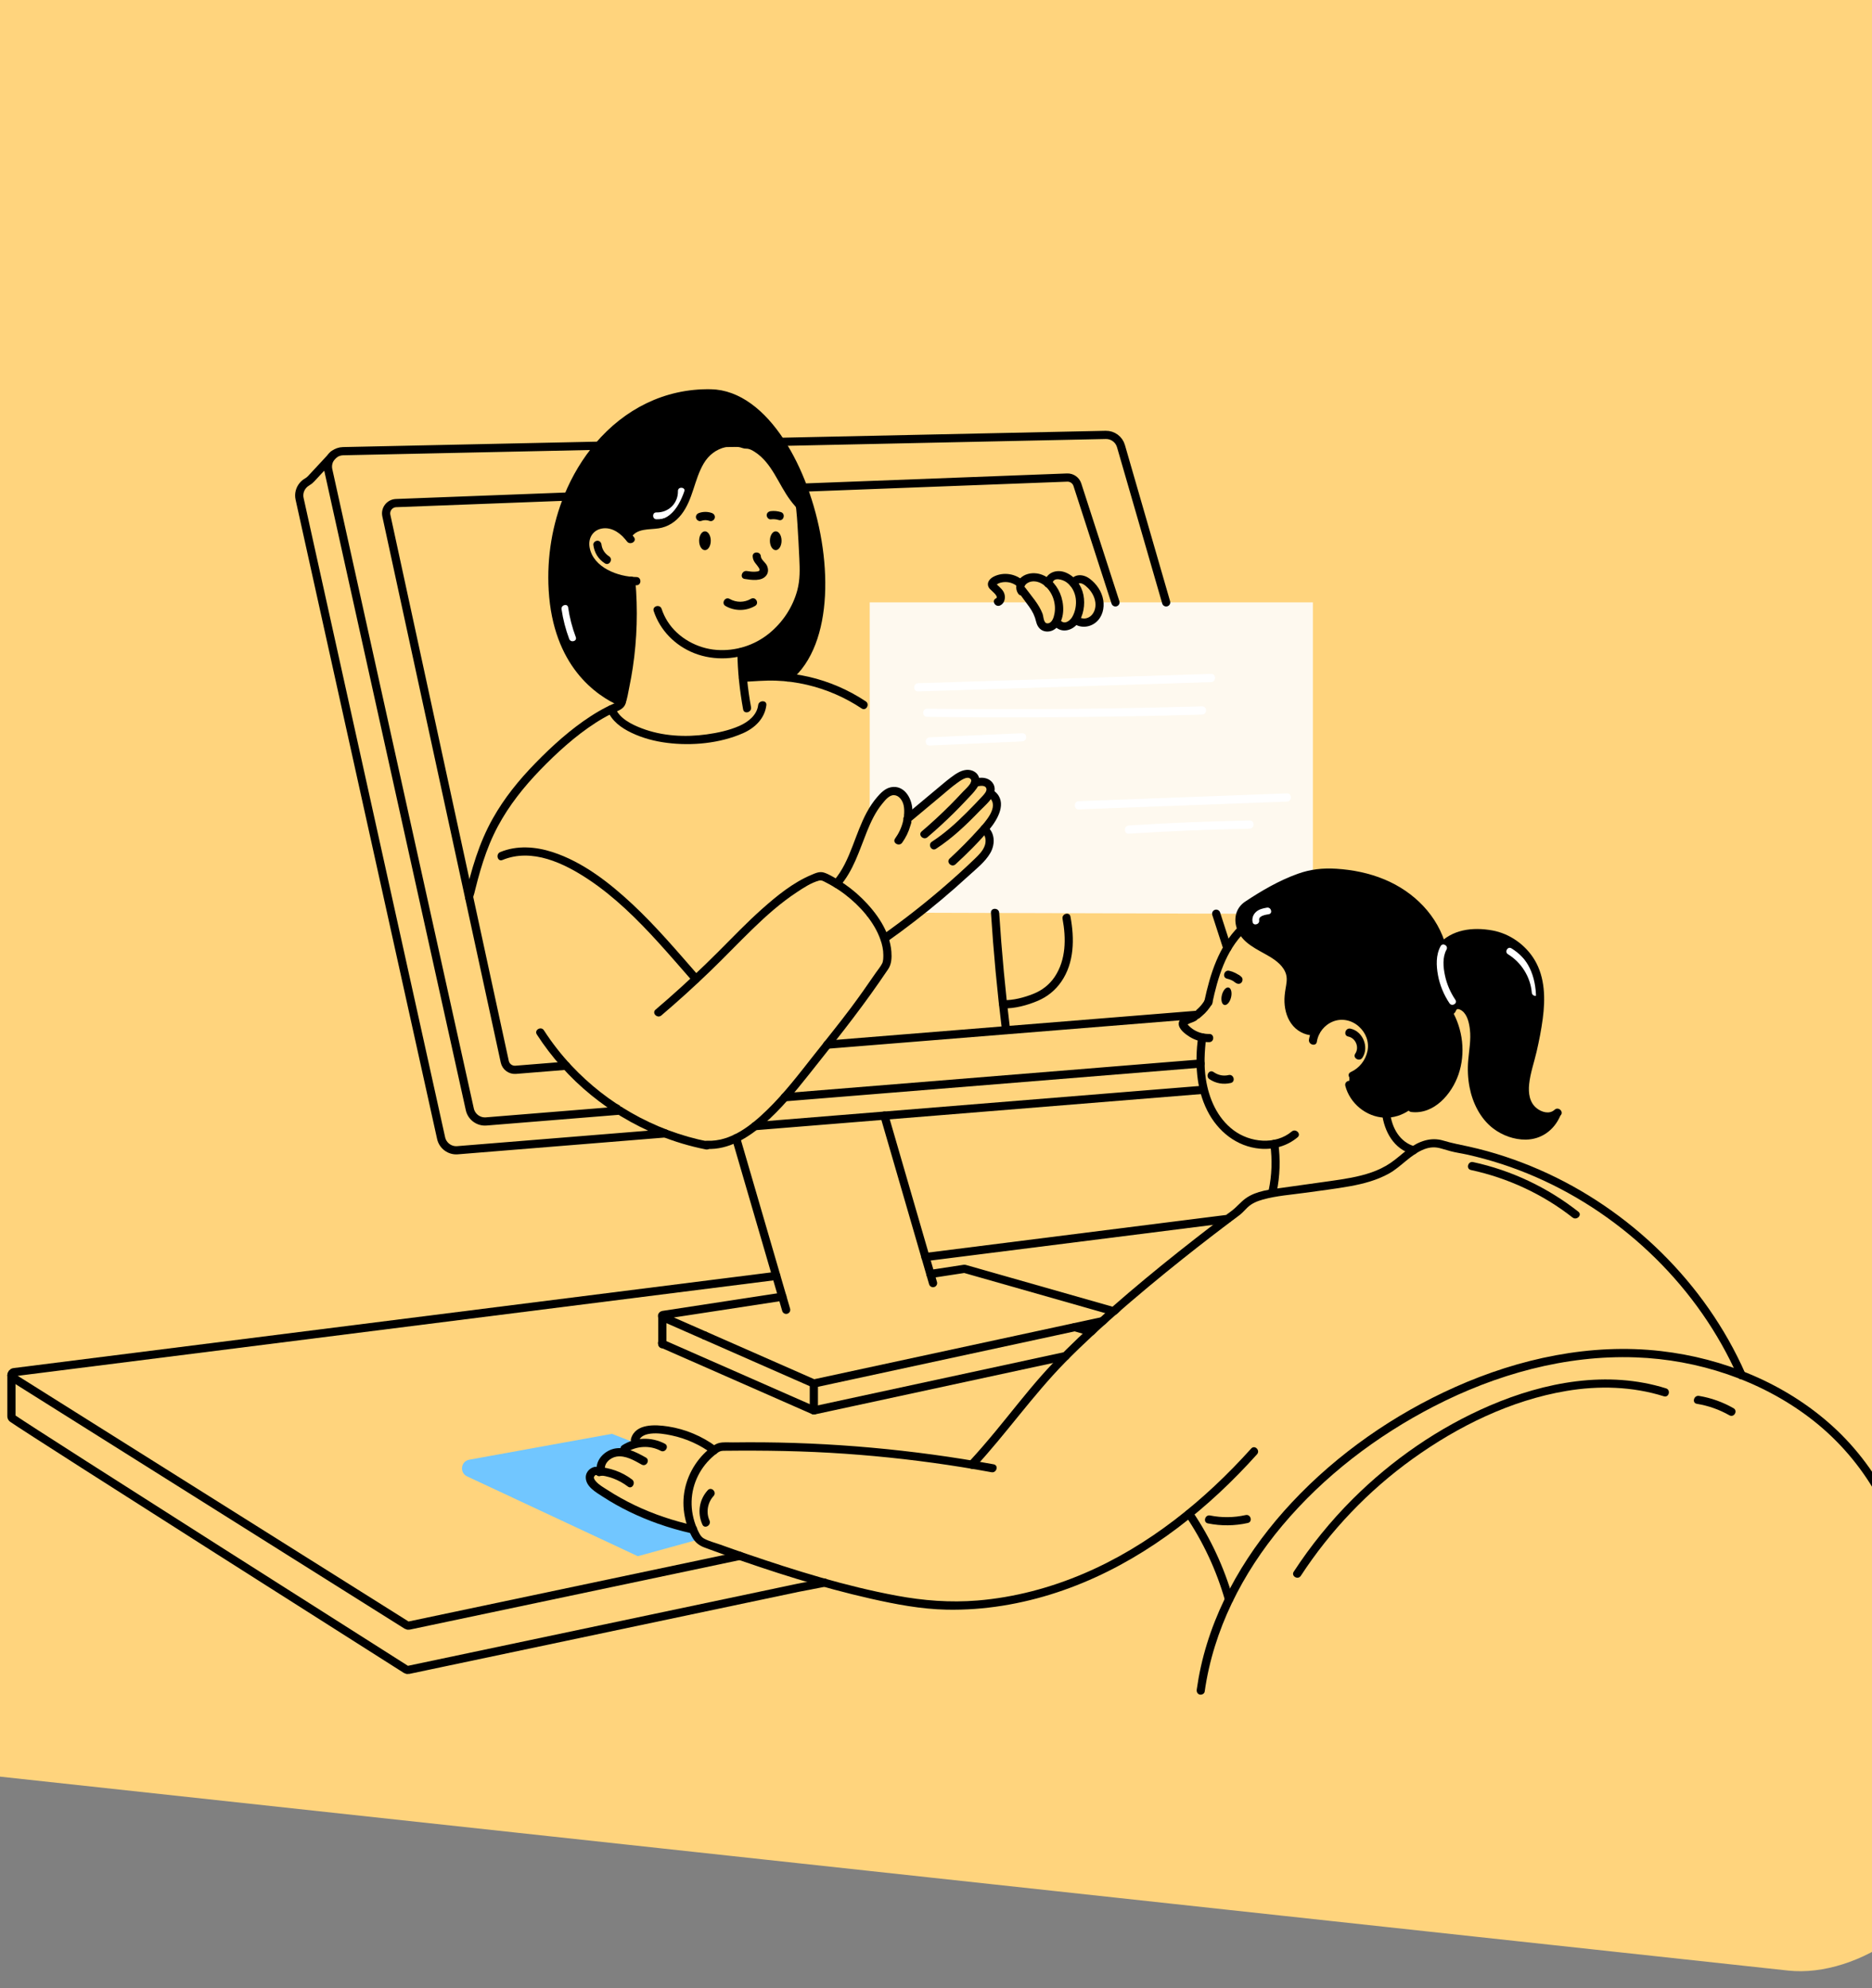 <svg width="354" height="376" viewBox="0 0 354 376" fill="none" xmlns="http://www.w3.org/2000/svg">
<rect x="0" y="0" width="354" height="376" fill="#808080" stroke="none"/>
<g clip-path="url(#clip0_452_1921)">
<rect x="-86.946" y="326.547" width="424.047" height="457.03" rx="29.444" transform="rotate(-83.81 -86.946 326.547)" fill="#FFD47D"/>
<g clip-path="url(#clip1_452_1921)">
<path d="M132.11 291.131L120.615 294.291L88.326 279.193C86.856 278.505 87.137 276.334 88.735 276.045L115.716 271.149L120.072 272.849C120.072 272.849 118.013 273.621 118.079 273.978C118.079 273.978 113.195 274.713 113.588 278.125C113.588 278.125 109.598 278.113 112.879 281.344C112.879 281.344 123.48 288.32 130.755 288.496C130.755 288.496 131.166 290.496 132.108 291.131H132.11Z" fill="#71C6FF"/>
<path d="M164.464 154.235V113.915H194.967C194.967 113.915 196.558 117.188 197.08 118.267C197.08 118.267 198.964 119.686 199.592 117.755C199.592 117.755 201.54 119.431 203.496 117.275C203.496 117.275 207.044 119.605 207.877 115.067L207.91 113.915H248.274V165.228C248.274 165.228 235.867 169.969 234.545 172.792L173.773 172.611C173.773 172.611 185.018 163.936 186.541 161.021C186.541 161.021 188.374 158.297 186.105 156.813C186.105 156.813 190.832 152.545 187.154 150.255C187.154 150.255 188.065 147.129 184.381 148.028C184.381 148.028 184.787 145.584 181.414 146.35L171.657 154.792C171.657 154.792 171.657 144.085 164.464 154.235Z" fill="#FEF9EF"/>
<path d="M117.537 132.822C117.537 132.822 121.204 119.464 119.38 109.862C119.38 109.862 107.424 108.309 111.297 100.626C111.297 100.626 115.235 96.982 118.668 101.3C118.668 101.3 120.472 98.807 123.169 99.292C125.866 99.777 129.559 98.072 131.079 90.308C131.079 90.308 134.246 80.684 140.75 84.289C140.75 84.289 144.081 84.31 147.711 90.308C147.711 90.308 149.757 95.293 151.179 95.455C151.179 95.455 153.009 109.259 151.179 112.94C151.179 112.94 146.676 122.784 140.083 123.311L140.483 128.177C140.483 128.177 148.388 127.449 149.9 128.219C149.9 128.219 154.729 120.952 155.004 115.214C155.004 115.214 157.171 81.614 137.211 74.802C137.211 74.802 119.392 68.915 107.429 93.902C107.429 93.902 96.635 122.596 117.539 132.823L117.537 132.822Z" fill="black"/>
<path d="M248.742 195.274C248.742 195.274 242.664 194.619 243.968 186.515C243.968 186.515 244.944 181.538 239.215 180.016C239.215 180.016 231.735 175.427 235.148 171.723C235.148 171.723 243.311 164.743 252.066 165.03C252.066 165.03 268.677 165.064 272.442 179.267C272.442 179.267 278.595 174.523 284.522 177.49C284.522 177.49 293.901 181.045 290.577 195.032C290.577 195.032 283.963 214.012 294.529 210.412C294.529 210.412 294.916 213.637 290.798 214.602C290.798 214.602 282.632 216.53 279.207 207.496C279.207 207.496 277.67 201.362 278.739 197.456C278.739 197.456 278.907 186.745 274.161 191.376C274.196 192.027 277.365 198.696 275.137 202.743C272.91 206.789 271.389 210.295 266.391 209.084C266.391 209.084 258.977 214.271 255.153 205.138L255.163 203.792C255.163 203.792 259.583 201.508 259.466 197.734C259.348 193.961 254.095 188.729 248.743 195.273L248.742 195.274Z" fill="black"/>
<path d="M238.11 174.009C237.96 173.172 239.397 172.98 239.918 172.89C240.737 172.751 240.39 171.505 239.574 171.644C238.836 171.771 238.067 171.942 237.499 172.468C236.964 172.963 236.734 173.639 236.863 174.354C237.011 175.171 238.256 174.825 238.11 174.01V174.009Z" fill="white"/>
<path d="M285.159 180.453C287.694 182.011 289.408 184.739 289.668 187.711C289.741 188.534 291.033 188.541 290.961 187.711C290.661 184.272 288.759 181.149 285.812 179.338C285.101 178.901 284.45 180.019 285.159 180.453Z" fill="white"/>
<path d="M124.128 98.197C127.123 98.272 129.551 95.852 129.494 92.859C129.479 92.028 128.186 92.025 128.201 92.859C128.245 95.167 126.436 96.963 124.128 96.904C123.295 96.884 123.297 98.177 124.128 98.197Z" fill="white"/>
<path d="M108.885 120.488C108.202 118.669 107.718 116.794 107.437 114.872C107.316 114.052 106.07 114.4 106.19 115.216C106.472 117.138 106.956 119.013 107.638 120.832C107.928 121.603 109.178 121.269 108.885 120.488Z" fill="white"/>
<path d="M244.273 213.981C241.159 216.576 236.38 216.074 233.273 213.743C230.167 211.413 228.601 207.727 228.032 204.059C227.63 201.46 227.776 198.79 228.097 196.191C228.218 195.202 226.666 195.211 226.546 196.191C225.966 200.885 226.142 205.755 228.313 210.051C230.282 213.946 233.858 216.846 238.291 217.228C240.849 217.447 243.391 216.727 245.369 215.078C246.137 214.438 245.034 213.345 244.271 213.98L244.273 213.981Z" fill="black"/>
<path d="M229.245 189.729C230.283 184.875 231.762 179.85 235.384 176.261C236.094 175.558 234.998 174.46 234.287 175.163C230.473 178.942 228.844 184.197 227.749 189.317C227.541 190.29 229.035 190.707 229.245 189.729Z" fill="black"/>
<path d="M240.225 216.536C240.608 219.345 240.504 222.299 239.911 225.071C239.703 226.044 241.197 226.461 241.406 225.483C242.062 222.418 242.143 219.226 241.721 216.123C241.664 215.705 241.132 215.485 240.767 215.582C240.318 215.701 240.168 216.123 240.225 216.536Z" fill="black"/>
<path d="M261.347 210.585C261.775 214.003 263.585 217.305 267.104 218.279C268.067 218.545 268.479 217.049 267.516 216.783C264.717 216.009 263.238 213.312 262.897 210.587C262.774 209.609 261.221 209.596 261.345 210.587L261.347 210.585Z" fill="black"/>
<path d="M249.022 197.005C249.289 195.276 250.468 193.808 252.102 193.165C253.776 192.504 255.644 192.933 256.968 194.125C258.292 195.317 258.954 197.021 258.596 198.759C258.238 200.496 257.066 201.988 255.431 202.737C254.525 203.152 255.312 204.488 256.214 204.076C259.44 202.601 261.144 198.588 259.707 195.298C258.271 192.007 254.218 190.317 250.928 192.004C249.175 192.902 247.829 194.633 247.528 196.592C247.378 197.568 248.872 197.989 249.024 197.004L249.022 197.005Z" fill="black"/>
<path d="M254.404 205.346C255.268 208.666 258.354 211.213 261.795 211.356C265.255 211.5 268.484 209.138 269.616 205.916C269.947 204.973 268.448 204.567 268.12 205.504C267.211 208.095 264.541 209.916 261.797 209.805C259.052 209.694 256.587 207.571 255.901 204.934C255.651 203.968 254.154 204.378 254.406 205.346H254.404Z" fill="black"/>
<path d="M272.991 179.816C274.092 178.571 275.446 177.745 277.079 177.41C278.655 177.087 280.404 177.171 281.975 177.484C285.309 178.149 288.242 180.494 289.532 183.653C291.035 187.333 290.457 191.498 289.746 195.287C289.351 197.388 288.855 199.462 288.312 201.528C287.801 203.475 287.336 205.494 287.699 207.511C288.008 209.221 289.085 210.694 290.669 211.441C292.146 212.138 293.84 212.108 295.08 210.961C295.814 210.281 294.715 209.186 293.982 209.864C293.002 210.771 291.523 210.325 290.587 209.574C289.212 208.471 288.996 206.705 289.164 205.044C289.375 202.949 290.111 200.903 290.582 198.858C291.055 196.804 291.462 194.729 291.739 192.64C292.234 188.898 292.19 184.852 290.19 181.519C288.477 178.664 285.486 176.545 282.201 175.953C278.465 175.28 274.528 175.743 271.896 178.72C271.236 179.466 272.33 180.566 272.993 179.818L272.991 179.816Z" fill="black"/>
<path d="M248.883 194.227C247.593 194.363 246.317 193.81 245.516 192.781C244.667 191.69 244.411 190.238 244.445 188.889C244.482 187.396 245.033 185.939 244.816 184.439C244.627 183.14 243.89 182.005 242.953 181.111C240.992 179.244 238.185 178.563 236.309 176.616C235.12 175.382 234.516 173 236.176 171.89C238.833 170.112 241.602 168.46 244.558 167.226C246.504 166.415 248.539 165.776 250.663 165.776C253.536 165.776 256.406 166.151 259.154 166.998C265.198 168.859 270.372 173.281 272.005 179.544C272.257 180.51 273.753 180.1 273.5 179.132C271.948 173.173 267.379 168.62 261.777 166.3C258.899 165.106 255.81 164.484 252.706 164.289C250.148 164.129 247.808 164.378 245.394 165.248C241.858 166.522 238.584 168.431 235.465 170.502C233.753 171.639 233.233 173.632 233.884 175.568C234.822 178.361 237.727 179.495 240.056 180.882C241.37 181.666 242.792 182.747 243.211 184.297C243.452 185.186 243.253 186.096 243.104 186.982C242.963 187.82 242.863 188.663 242.898 189.514C242.967 191.145 243.449 192.781 244.542 194.024C245.634 195.266 247.278 195.948 248.883 195.778C249.865 195.675 249.876 194.122 248.883 194.227Z" fill="black"/>
<path d="M273.161 191.768C275.037 194.948 275.526 198.864 274.432 202.399C273.432 205.628 270.648 209.181 266.893 208.74C265.902 208.624 265.911 210.176 266.893 210.291C271.191 210.796 274.529 206.887 275.801 203.198C277.181 199.194 276.644 194.619 274.501 190.985C273.994 190.125 272.652 190.904 273.161 191.768Z" fill="black"/>
<path d="M273.295 191.974C273.993 192.234 274.81 191.997 275.216 191.355C275.327 191.179 275.365 190.914 275.583 190.84C275.847 190.751 276.297 191.016 276.496 191.167C277.503 191.935 277.821 193.495 277.961 194.676C278.191 196.632 277.808 198.58 277.643 200.524C277.498 202.226 277.573 203.937 277.899 205.614C278.473 208.567 279.922 211.53 282.35 213.388C284.092 214.722 286.338 215.542 288.545 215.511C291.459 215.471 293.822 213.762 295.001 211.128C295.406 210.224 294.069 209.434 293.662 210.345C292.691 212.515 290.911 213.948 288.478 213.959C286.496 213.97 284.407 213.173 282.92 211.861C280.643 209.852 279.477 206.788 279.197 203.82C278.872 200.385 280.019 196.977 279.347 193.561C279.075 192.181 278.509 190.699 277.319 189.857C276.738 189.445 275.926 189.162 275.211 189.338C274.842 189.428 274.523 189.629 274.276 189.913C274.078 190.142 274.027 190.597 273.707 190.478C272.77 190.129 272.367 191.629 273.295 191.974Z" fill="black"/>
<path d="M228.676 195.532C227.657 195.548 226.688 195.305 225.812 194.777C225.4 194.527 225.028 194.223 224.702 193.866C224.613 193.772 224.529 193.671 224.45 193.567C224.315 193.804 224.314 193.864 224.45 193.745C224.608 193.733 224.87 193.564 225.016 193.504C225.357 193.365 226.235 193.106 226.425 192.777C226.584 192.703 226.549 192.673 226.322 192.687C226.461 192.687 226.592 192.651 226.713 192.581C226.92 192.481 227.122 192.275 227.299 192.128C228.059 191.498 228.679 190.725 229.185 189.881C229.692 189.037 228.359 188.241 227.846 189.097C227.536 189.614 227.189 190.089 226.764 190.518C226.662 190.62 226.557 190.721 226.45 190.818C226.37 190.892 226.287 190.962 226.203 191.03C226.085 191.092 226.09 191.121 226.22 191.117C226.355 191.13 226.354 191.14 226.217 191.148C226.147 191.148 226.081 191.166 226.022 191.201C225.849 191.269 225.704 191.4 225.546 191.499C224.698 192.033 223.03 192.271 222.904 193.486C222.791 194.571 224.138 195.552 224.944 196.059C226.058 196.76 227.364 197.101 228.676 197.08C229.673 197.064 229.677 195.512 228.676 195.529V195.532Z" fill="black"/>
<path d="M254.956 196.022C256.363 196.307 257.088 198.056 256.287 199.25C255.729 200.081 257.073 200.858 257.626 200.033C258.96 198.045 257.718 195.003 255.369 194.526C254.394 194.328 253.978 195.822 254.956 196.022Z" fill="black"/>
<path d="M228.708 204.076C229.896 204.893 231.347 205.129 232.743 204.801C233.714 204.572 233.303 203.076 232.331 203.305C231.315 203.544 230.344 203.325 229.492 202.736C228.64 202.148 227.891 203.513 228.708 204.076Z" fill="black"/>
<path d="M232.795 188.61C233.016 187.699 232.807 186.867 232.327 186.75C231.848 186.634 231.28 187.278 231.059 188.189C230.838 189.1 231.047 189.933 231.526 190.049C232.006 190.166 232.574 189.522 232.795 188.61Z" fill="black"/>
<path d="M232.032 185.075C232.622 185.21 233.173 185.445 233.644 185.83C233.969 186.095 234.424 186.147 234.742 185.83C235.015 185.557 235.068 184.999 234.742 184.733C234.062 184.178 233.304 183.775 232.445 183.579C231.472 183.358 231.057 184.853 232.032 185.075Z" fill="black"/>
<path d="M227.807 319.91C229.452 308.24 234.944 297.486 242.473 288.516C250.349 279.136 260.303 271.548 271.168 265.947C282.894 259.901 296.046 256.216 309.309 256.691C321.054 257.113 332.796 260.969 342.191 268.097C346.985 271.733 351.049 276.255 354.161 281.402C357.57 287.04 359.872 293.269 361.508 299.632C361.918 301.226 362.284 302.83 362.619 304.441C362.822 305.419 364.318 305.005 364.115 304.029C362.734 297.384 360.766 290.824 357.749 284.726C354.943 279.058 351.183 273.903 346.486 269.656C337.573 261.595 325.969 256.865 314.093 255.501C300.803 253.974 287.306 256.889 275.177 262.302C263.644 267.45 252.947 274.88 244.307 284.112C236.139 292.84 229.704 303.443 227.087 315.194C226.771 316.617 226.513 318.053 226.309 319.497C226.25 319.915 226.411 320.325 226.851 320.451C227.213 320.556 227.747 320.323 227.805 319.91H227.807Z" fill="black"/>
<path d="M224.194 286.655C227.514 291.566 230.037 296.964 231.661 302.667C231.934 303.626 233.431 303.217 233.157 302.254C231.499 296.431 228.924 290.889 225.534 285.873C224.978 285.051 223.634 285.825 224.195 286.656L224.194 286.655Z" fill="black"/>
<path d="M187.912 276.917C172.586 274.112 157.009 272.705 141.427 272.751C140.488 272.753 139.55 272.761 138.61 272.774C137.744 272.785 136.773 272.674 135.932 272.895C135.195 273.089 134.578 273.622 134.002 274.099C133.355 274.637 132.762 275.241 132.234 275.897C130.059 278.594 128.949 282.042 129.304 285.504C129.484 287.253 129.978 288.951 130.797 290.509C131.395 291.642 132.11 292.238 133.286 292.677C134.462 293.115 135.706 293.567 136.92 294C146.006 297.24 155.244 300.194 164.659 302.324C169.361 303.386 174.18 304.305 179.013 304.402C186.089 304.545 193.178 303.349 199.89 301.133C213.078 296.783 224.635 288.56 234.276 278.687C235.446 277.49 236.588 276.266 237.706 275.022C238.372 274.281 237.278 273.181 236.609 273.924C227.755 283.77 217.231 292.322 204.985 297.558C198.601 300.287 191.771 302.102 184.843 302.669C179.686 303.09 174.642 302.7 169.567 301.757C159.9 299.963 150.43 297.018 141.14 293.835C139.497 293.271 137.857 292.696 136.223 292.106C135.211 291.741 134.033 291.461 133.093 290.931C132.433 290.559 132.111 289.725 131.812 289.066C131.432 288.225 131.167 287.327 130.991 286.422C130.673 284.778 130.716 283.049 131.128 281.425C131.541 279.802 132.294 278.293 133.329 276.992C133.829 276.364 134.399 275.782 135.013 275.265C135.295 275.027 135.589 274.782 135.905 274.592C136.297 274.358 136.632 274.355 137.071 274.351C144.632 274.268 152.175 274.383 159.72 274.91C167.265 275.436 174.605 276.279 181.985 277.463C183.826 277.759 185.663 278.076 187.496 278.412C188.472 278.59 188.891 277.096 187.908 276.916L187.912 276.917Z" fill="black"/>
<path d="M330.009 259.665C326.239 251.136 320.782 243.383 314.142 236.844C307.502 230.305 299.668 224.946 291.124 221.213C286.837 219.34 282.384 217.857 277.817 216.843C276.18 216.48 274.553 216.189 272.947 215.7C270.562 214.975 268.28 215.833 266.343 217.267C265.178 218.129 264.123 219.137 262.921 219.947C261.808 220.698 260.593 221.277 259.327 221.717C256.837 222.581 254.215 222.971 251.616 223.338C248.618 223.761 245.619 224.18 242.62 224.6C240.238 224.935 237.603 225.17 235.58 226.609C234.609 227.299 233.883 228.255 232.923 228.971C232.717 229.125 232.512 229.279 232.306 229.432L232.135 229.56C231.917 229.659 231.892 229.709 232.062 229.709L232.165 229.725C232.058 229.721 231.958 229.743 231.867 229.792C231.511 229.937 231.179 230.279 230.871 230.512C229.275 231.719 227.687 232.94 226.108 234.171C221.811 237.518 217.573 240.944 213.426 244.476C212.284 245.448 211.151 246.429 210.025 247.418L210.573 247.19C210.083 247.19 209.685 247.715 209.348 248.014C208.868 248.441 208.389 248.869 207.911 249.299L208.459 249.072C207.948 249.072 207.523 249.647 207.178 249.961C206.693 250.402 206.211 250.844 205.73 251.29L206.278 251.062C205.853 251.062 205.553 251.452 205.268 251.718C204.812 252.143 204.358 252.571 203.906 253.002C203.109 253.761 202.319 254.527 201.539 255.303C199.921 256.911 198.341 258.558 196.834 260.27C193.883 263.622 191.153 267.166 188.307 270.606C186.666 272.588 184.992 274.542 183.244 276.431C182.567 277.163 183.662 278.263 184.342 277.529C190.285 271.11 195.292 263.885 201.418 257.63C203.175 255.836 204.988 254.095 206.827 252.388L206.279 252.615C206.791 252.615 207.206 252.039 207.55 251.723C208.035 251.278 208.521 250.838 209.008 250.397L208.46 250.624C208.953 250.624 209.343 250.095 209.679 249.796C210.159 249.368 210.64 248.941 211.121 248.516L210.573 248.743C211.14 248.743 211.672 248.033 212.066 247.69C212.631 247.197 213.198 246.707 213.769 246.218C214.891 245.256 216.021 244.302 217.156 243.356C219.286 241.581 221.438 239.832 223.606 238.105C225.43 236.652 227.265 235.213 229.114 233.792C229.851 233.226 230.589 232.662 231.329 232.1C231.609 231.886 231.891 231.674 232.172 231.462C232.217 231.427 232.397 231.333 232.416 231.279C232.487 231.069 231.978 231.392 232.271 231.263C232.61 231.114 232.87 230.937 233.174 230.71C233.595 230.394 234.023 230.088 234.435 229.762C234.976 229.336 235.402 228.83 235.891 228.353C236.694 227.57 237.763 227.135 238.828 226.839C241.402 226.125 244.157 225.938 246.796 225.567C249.626 225.17 252.474 224.834 255.287 224.326C257.846 223.864 260.404 223.186 262.688 221.91C264.973 220.634 266.815 218.272 269.358 217.314C270.432 216.909 271.443 216.864 272.536 217.195C273.107 217.368 273.684 217.528 274.259 217.686C275.287 217.968 276.364 218.106 277.406 218.338C278.5 218.581 279.588 218.85 280.67 219.144C282.892 219.751 285.086 220.467 287.24 221.285C295.826 224.55 303.782 229.484 310.599 235.63C317.403 241.765 323.095 249.119 327.2 257.316C327.715 258.346 328.205 259.391 328.672 260.444C329.075 261.356 330.412 260.567 330.011 259.661L330.009 259.665Z" fill="black"/>
<path d="M278.149 221.257C285.134 222.763 291.751 225.83 297.376 230.243C298.153 230.852 299.258 229.762 298.474 229.146C292.634 224.564 285.824 221.327 278.563 219.76C277.59 219.55 277.173 221.045 278.151 221.256L278.149 221.257Z" fill="black"/>
<path d="M134.167 287.527C133.476 286.002 133.815 284.13 134.94 282.908C135.615 282.174 134.521 281.075 133.842 281.811C132.209 283.586 131.837 286.123 132.826 288.31C133.237 289.218 134.574 288.43 134.165 287.526L134.167 287.527Z" fill="black"/>
<path d="M228.421 288.088C230.928 288.592 233.472 288.569 235.968 288.009C236.941 287.79 236.529 286.294 235.555 286.513C233.341 287.009 231.059 287.039 228.834 286.592C227.859 286.395 227.442 287.891 228.421 288.088Z" fill="black"/>
<path d="M245.987 298.004C251.582 289.422 258.784 281.887 267.104 275.905C275.724 269.707 285.675 264.814 296.207 263.04C302.34 262.008 308.683 262.181 314.64 264.05C315.596 264.35 316.004 262.853 315.053 262.554C304.02 259.094 292.13 261.343 281.73 265.807C272.082 269.949 263.246 276.059 255.817 283.466C251.626 287.644 247.879 292.264 244.647 297.221C244.101 298.06 245.444 298.838 245.987 298.004Z" fill="black"/>
<path d="M320.876 265.473C323.052 265.832 325.118 266.554 327.034 267.646C327.903 268.141 328.685 266.802 327.817 266.307C325.792 265.152 323.59 264.357 321.289 263.977C320.313 263.815 319.893 265.31 320.876 265.473Z" fill="black"/>
<path d="M139.556 83.728H139.554L137.213 83.777H137.21" stroke="black" stroke-width="1.551" stroke-miterlimit="10" stroke-linecap="round"/>
<path d="M147.596 83.556L209.098 82.242C210.425 82.214 211.607 83.083 211.977 84.36L220.524 113.915" stroke="black" stroke-width="1.551" stroke-miterlimit="10" stroke-linecap="round"/>
<path d="M227.025 201.125L148.409 207.498" stroke="black" stroke-width="1.551" stroke-miterlimit="10" stroke-linecap="round"/>
<path d="M117.184 210.029H117.183L91.944 212.074C90.484 212.192 89.16 211.214 88.843 209.785L62.082 88.886C61.885 87.994 62.115 87.122 62.621 86.464L62.624 86.46C62.73 86.321 62.848 86.193 62.978 86.08L62.994 86.063L63.003 86.055C63.057 86.006 63.113 85.961 63.171 85.918L63.173 85.915C63.645 85.556 64.232 85.335 64.881 85.322L113.228 84.289" stroke="black" stroke-width="1.551" stroke-miterlimit="10" stroke-linecap="round"/>
<path d="M227.426 206.098L167.243 210.975L142.769 212.96" stroke="black" stroke-width="1.551" stroke-miterlimit="10" stroke-linecap="round"/>
<path d="M125.765 214.338L86.516 217.52C85.057 217.639 83.733 216.661 83.416 215.231L56.655 94.333C56.448 93.4 56.709 92.49 57.267 91.821L57.269 91.819C57.502 91.539 57.786 91.303 58.111 91.124H58.113C58.38 90.964 58.621 90.767 58.832 90.54L62.621 86.464L62.624 86.46L62.977 86.081L62.994 86.063L63.003 86.055L63.171 85.918L63.173 85.915" stroke="black" stroke-width="1.551" stroke-miterlimit="10" stroke-linecap="round"/>
<path d="M164.464 172.68V172.792H164.552" stroke="black" stroke-width="1.012" stroke-miterlimit="10"/>
<path d="M139.9 294.227L77.333 307.416C77.192 307.446 77.044 307.419 76.921 307.343L2.422 260.513C2.25 260.406 2.167 260.237 2.16 260.067C2.149 259.798 2.33 259.527 2.649 259.487L146.793 241.283" stroke="black" stroke-width="1.551" stroke-miterlimit="10" stroke-linecap="round"/>
<path d="M232.165 230.502H232.164L175.009 237.72" stroke="black" stroke-width="1.551" stroke-miterlimit="10" stroke-linecap="round"/>
<path d="M148.664 247.697L147.941 245.217L146.793 241.283L139.203 215.251" stroke="black" stroke-width="1.551" stroke-miterlimit="10" stroke-linecap="round"/>
<path d="M167.243 210.976L175.009 237.72L175.941 240.929L176.44 242.647" stroke="black" stroke-width="1.551" stroke-miterlimit="10" stroke-linecap="round"/>
<path d="M175.941 240.929L182.348 239.947C182.377 239.943 182.406 239.947 182.433 239.954L210.57 247.968H210.571" stroke="black" stroke-width="1.551" stroke-miterlimit="10" stroke-linecap="round"/>
<path d="M208.459 249.849H208.458L203.244 250.975L153.958 261.619C153.917 261.628 153.874 261.624 153.835 261.606L133.265 252.557L125.308 249.056C125.286 249.047 125.268 249.034 125.253 249.02C125.135 248.916 125.184 248.701 125.359 248.675L147.943 245.217" stroke="black" stroke-width="1.551" stroke-miterlimit="10" stroke-linecap="round"/>
<path d="M133.267 252.557H133.264" stroke="black" stroke-width="1.551" stroke-miterlimit="10" stroke-linecap="round"/>
<path d="M125.252 253.817C125.169 253.894 125.164 254.035 125.252 254.113C125.267 254.128 125.285 254.141 125.307 254.15L153.836 266.699C153.874 266.716 153.917 266.721 153.958 266.712L201.495 256.446" stroke="black" stroke-width="1.551" stroke-miterlimit="10" stroke-linecap="round"/>
<path d="M206.278 251.84H206.277L203.244 250.975" stroke="black" stroke-width="1.551" stroke-miterlimit="10" stroke-linecap="round"/>
<path d="M125.251 248.906V254.202" stroke="black" stroke-width="1.551" stroke-miterlimit="10" stroke-linecap="round"/>
<path d="M153.901 262.004V266.715" stroke="black" stroke-width="1.551" stroke-miterlimit="10" stroke-linecap="round"/>
<path d="M2.16 260.067V267.84C2.16 267.999 2.238 268.147 2.369 268.238C6.692 271.241 76.806 315.723 76.806 315.723C76.927 315.799 77.076 315.826 77.218 315.796L150.839 300.278L155.941 299.294" stroke="black" stroke-width="1.551" stroke-miterlimit="10" stroke-linecap="round"/>
<path d="M158.749 167.669C161.369 164.688 162.487 160.858 163.941 157.249C164.68 155.416 165.542 153.568 166.805 152.032C167.339 151.382 168.139 150.313 169.085 150.37C170.032 150.427 170.665 151.377 170.87 152.248C171.001 152.809 171.005 153.392 170.969 153.964L170.961 154.083C170.872 154.304 170.893 154.37 171.023 154.282C171.128 154.22 171.135 154.233 171.045 154.323C170.997 154.371 170.964 154.429 170.946 154.494C170.837 154.745 170.826 155.064 170.762 155.332C170.484 156.513 169.97 157.591 169.263 158.576C168.68 159.39 170.025 160.164 170.602 159.36C171.295 158.393 171.824 157.311 172.148 156.165C172.197 155.991 172.399 155.497 172.347 155.32C172.268 155.054 172.219 155.503 172.264 155.262C172.285 155.148 172.391 155.011 172.42 154.88C172.555 154.274 172.561 153.595 172.523 152.977C172.395 150.871 170.947 148.41 168.493 148.869C167.392 149.074 166.545 149.95 165.846 150.767C165.089 151.651 164.444 152.624 163.895 153.648C162.817 155.657 162.063 157.821 161.246 159.944C160.342 162.293 159.329 164.662 157.649 166.571C156.993 167.318 158.085 168.42 158.747 167.669H158.749Z" fill="black"/>
<path d="M175.381 158.329C177.094 156.869 178.756 155.348 180.355 153.763C181.154 152.971 181.938 152.164 182.708 151.342C183.399 150.602 184.161 149.869 184.732 149.03C185.243 148.282 185.426 147.322 184.899 146.532C184.415 145.809 183.503 145.502 182.665 145.6C181.618 145.723 180.692 146.37 179.867 146.984C178.987 147.64 178.154 148.359 177.311 149.063C175.244 150.79 173.177 152.517 171.109 154.244C170.342 154.885 171.443 155.978 172.206 155.342C174.175 153.697 176.144 152.052 178.113 150.407C179.039 149.634 179.945 148.822 180.926 148.121C181.483 147.723 182.916 146.586 183.563 147.337C184.094 147.951 182.49 149.294 182.104 149.714C181.287 150.601 180.453 151.472 179.6 152.326C177.896 154.032 176.121 155.667 174.285 157.233C173.525 157.882 174.626 158.974 175.383 158.331L175.381 158.329Z" fill="black"/>
<path d="M184.587 148.776C185.108 148.65 186.195 148.369 186.499 149.037C186.736 149.557 186.088 150.225 185.773 150.569C184.798 151.629 183.787 152.662 182.77 153.682C180.75 155.703 178.622 157.617 176.22 159.175C175.386 159.717 176.162 161.06 177.004 160.515C180.095 158.508 182.759 155.955 185.305 153.31C186.353 152.22 188.128 150.865 188.097 149.193C188.082 148.397 187.592 147.711 186.888 147.361C186.022 146.931 185.081 147.063 184.175 147.281C183.205 147.515 183.615 149.011 184.587 148.777V148.776Z" fill="black"/>
<path d="M187.066 150.803C189.067 152.517 186.264 155.485 185.088 156.792C183.342 158.733 181.504 160.587 179.586 162.357C178.85 163.035 179.949 164.13 180.683 163.454C182.934 161.378 185.147 159.198 187.103 156.836C188.647 154.972 190.542 151.743 188.163 149.705C187.408 149.059 186.307 150.151 187.066 150.803Z" fill="black"/>
<path d="M167.634 178.161C171.234 175.613 174.73 172.918 178.104 170.077C179.8 168.65 181.464 167.187 183.097 165.688C184.547 164.357 186.312 163.007 187.296 161.267C188.251 159.576 188.162 157.342 186.496 156.143C185.684 155.559 184.908 156.905 185.712 157.483C186.449 158.013 186.498 159.121 186.224 159.907C185.874 160.915 185.059 161.703 184.31 162.425C182.516 164.155 180.666 165.828 178.784 167.461C174.963 170.777 170.978 173.899 166.849 176.822C166.041 177.395 166.814 178.74 167.632 178.161H167.634Z" fill="black"/>
<path d="M193.89 111.49C193.351 110.712 194.358 110.094 195.035 109.975C195.945 109.814 196.854 110.18 197.547 110.756C199.041 111.993 199.748 114.103 199.413 115.998C199.293 116.682 198.997 117.792 198.154 117.881C197.311 117.971 197.359 116.633 197.151 116.075C196.476 114.272 195.049 112.723 193.921 111.189C193.337 110.392 191.99 111.165 192.582 111.972C193.258 112.893 193.943 113.808 194.611 114.735C195.278 115.662 195.68 116.49 195.94 117.584C196.167 118.537 196.753 119.291 197.769 119.416C198.658 119.526 199.496 119.123 200.049 118.432C201.395 116.752 201.252 114.083 200.459 112.202C199.687 110.369 198.093 108.712 196.048 108.436C194.943 108.288 193.734 108.56 192.922 109.366C192.11 110.171 191.911 111.351 192.55 112.273C193.115 113.089 194.459 112.313 193.889 111.49H193.89Z" fill="black"/>
<path d="M199.031 110.348C199.185 109.019 200.993 109.62 201.652 110.092C202.656 110.81 203.276 111.989 203.43 113.2C203.576 114.349 203.356 115.649 202.772 116.657C202.374 117.344 201.385 118.148 200.645 117.411C199.906 116.674 198.841 117.801 199.548 118.508C200.823 119.78 202.782 119.234 203.784 117.921C204.909 116.448 205.231 114.312 204.882 112.523C204.523 110.682 203.266 108.962 201.499 108.26C199.731 107.558 197.713 108.326 197.478 110.351C197.363 111.341 198.916 111.332 199.029 110.351L199.031 110.348Z" fill="black"/>
<path d="M203.664 110.687C204.186 109.747 205.263 110.72 205.744 111.206C206.462 111.93 207.002 112.894 207.133 113.914C207.25 114.821 207.007 115.809 206.316 116.441C205.624 117.073 204.654 117.14 203.887 116.604C203.067 116.03 202.291 117.374 203.103 117.943C204.38 118.838 206.111 118.65 207.276 117.66C208.476 116.639 208.876 114.996 208.627 113.487C208.36 111.864 207.355 110.396 206.044 109.429C204.841 108.541 203.139 108.436 202.324 109.905C201.839 110.778 203.178 111.562 203.663 110.688L203.664 110.687Z" fill="black"/>
<path d="M189.12 114.5C189.849 114.166 190.118 113.339 190 112.589C189.86 111.693 189.169 111.164 188.554 110.571C188.478 110.5 188.404 110.426 188.334 110.35C188.233 110.626 188.255 110.691 188.401 110.544C188.54 110.515 188.741 110.355 188.878 110.301C189.271 110.144 189.694 110.073 190.115 110.072C190.967 110.069 191.792 110.363 192.428 110.933C193.17 111.596 194.272 110.502 193.526 109.835C192.009 108.48 189.785 108.121 187.942 109.027C187.022 109.481 186.408 110.391 187.136 111.322C187.335 111.578 189.023 112.847 188.338 113.16C187.432 113.575 188.219 114.912 189.121 114.5H189.12Z" fill="black"/>
<path d="M120.352 109.127C116.925 109.092 112.161 107.359 111.491 103.485C111.181 101.688 112.21 100.111 114.062 99.915C115.908 99.72 117.514 100.982 118.556 102.385C119.144 103.177 120.491 102.404 119.895 101.601C118.802 100.129 117.318 98.784 115.451 98.445C113.839 98.152 112.007 98.573 110.914 99.862C109.711 101.283 109.646 103.319 110.326 104.991C111.006 106.663 112.261 107.914 113.736 108.837C115.702 110.068 118.047 110.654 120.352 110.677C121.35 110.687 121.351 109.136 120.352 109.125V109.127Z" fill="black"/>
<path d="M142.023 133.739C141.4 130.292 141.016 126.78 140.999 123.275C140.994 122.277 139.442 122.274 139.448 123.275C139.466 126.917 139.879 130.572 140.526 134.153C140.703 135.134 142.199 134.718 142.021 133.74L142.023 133.739Z" fill="black"/>
<path d="M114.876 134.316C115.683 136.36 117.489 137.656 119.414 138.577C121.541 139.593 123.82 140.189 126.154 140.482C130.863 141.076 136.116 140.579 140.493 138.662C142.749 137.674 144.612 135.885 144.92 133.355C145.04 132.366 143.488 132.375 143.369 133.355C143.136 135.261 141.449 136.555 139.812 137.277C137.882 138.129 135.71 138.592 133.629 138.881C129.559 139.447 125.237 139.213 121.374 137.742C119.5 137.028 117.158 135.895 116.372 133.903C116.01 132.985 114.509 133.385 114.876 134.316Z" fill="black"/>
<path d="M163.72 132.636C160.46 130.467 156.804 128.883 152.986 128C151.013 127.544 148.991 127.265 146.967 127.177C144.797 127.083 142.646 127.295 140.483 127.402C139.489 127.451 139.484 129.002 140.483 128.953C142.562 128.85 144.631 128.646 146.715 128.718C148.689 128.786 150.65 129.049 152.574 129.496C156.274 130.355 159.776 131.872 162.937 133.976C163.771 134.53 164.548 133.187 163.72 132.636Z" fill="black"/>
<path d="M133.682 217.275C137.772 217.459 141.42 215.196 144.4 212.61C147.591 209.842 150.297 206.576 152.912 203.275C157.473 197.519 162.07 191.797 166.254 185.757C166.825 184.932 167.393 184.104 167.957 183.274C168.597 182.332 168.648 181.093 168.563 179.98C168.264 176.09 165.719 172.561 163.017 169.906C161.654 168.566 160.126 167.379 158.492 166.39C157.668 165.891 156.764 165.325 155.843 165.024C154.981 164.743 154.212 165.121 153.427 165.45C149.953 166.909 146.881 169.423 144.088 171.908C141.184 174.491 138.5 177.307 135.754 180.053C132.73 183.077 129.611 186.005 126.399 188.828C125.594 189.537 124.782 190.239 123.965 190.934C123.203 191.583 124.306 192.676 125.063 192.032C128.204 189.355 131.265 186.584 134.236 183.719C136.946 181.106 139.542 178.379 142.241 175.755C144.858 173.213 147.591 170.764 150.645 168.751C151.937 167.899 153.383 166.927 154.901 166.524C155.378 166.397 155.767 166.672 156.186 166.884C156.604 167.096 157.009 167.317 157.411 167.553C158.246 168.04 159.054 168.579 159.821 169.167C162.629 171.324 165.305 174.313 166.496 177.699C166.823 178.628 167.039 179.593 167.039 180.582C167.039 181.097 167.044 181.752 166.814 182.207C166.501 182.826 165.999 183.404 165.608 183.974C164.072 186.208 162.52 188.433 160.897 190.603C158.612 193.66 156.192 196.62 153.834 199.618C151.052 203.157 148.298 206.751 145.064 209.896C142.009 212.867 138.188 215.928 133.683 215.725C132.685 215.68 132.688 217.231 133.683 217.277L133.682 217.275Z" fill="black"/>
<path d="M101.513 195.621C104.316 199.962 107.793 203.851 111.803 207.11C112.772 207.897 113.769 208.651 114.791 209.367C115.259 209.695 115.734 210.016 116.213 210.328C116.464 210.491 116.707 210.65 116.976 210.776L117.183 210.803L116.997 210.825C117.183 210.965 117.412 211.083 117.612 211.203C119.865 212.565 122.227 213.738 124.666 214.731C127.512 215.889 130.463 216.771 133.476 217.368C134.451 217.561 134.868 216.066 133.889 215.872C128.77 214.859 123.851 213.014 119.328 210.414C118.807 210.114 118.299 209.791 117.78 209.487C117.666 209.42 117.503 209.355 117.391 209.282L117.288 209.268C117.119 209.252 117.151 209.242 117.382 209.237C117.216 209.018 116.751 208.828 116.52 208.674C115.496 207.992 114.495 207.274 113.528 206.514C111.61 205.006 109.802 203.357 108.129 201.58C106.167 199.496 104.405 197.243 102.853 194.838C102.314 194.002 100.97 194.779 101.514 195.622L101.513 195.621Z" fill="black"/>
<path d="M95.01 162.635C100.621 160.314 106.683 163.242 111.346 166.355C116.251 169.629 120.469 173.811 124.427 178.153C126.681 180.628 128.862 183.168 131.068 185.687C131.727 186.439 132.821 185.339 132.165 184.589C128.116 179.965 124.143 175.247 119.647 171.043C115.281 166.963 110.233 163.003 104.48 161.136C101.285 160.099 97.757 159.83 94.599 161.136C93.689 161.512 94.088 163.015 95.011 162.632L95.01 162.635Z" fill="black"/>
<path d="M89.49 169.699C89.49 169.507 89.64 169.157 89.686 168.963C89.752 168.689 89.819 168.415 89.888 168.142C90.034 167.556 90.184 166.971 90.34 166.388C90.652 165.223 90.988 164.065 91.362 162.918C92.11 160.617 93.016 158.371 94.161 156.237C96.263 152.316 99.049 148.817 102.133 145.627C105.218 142.436 108.768 139.173 112.628 136.691C113.592 136.071 114.583 135.497 115.606 134.983C116.52 134.524 117.813 134.252 118.221 133.209C118.63 132.166 118.786 130.988 119.01 129.907C119.259 128.702 119.476 127.49 119.66 126.272C120.482 120.807 120.631 115.292 120.147 109.789C120.061 108.802 118.508 108.793 118.596 109.789C119.025 114.684 118.972 119.601 118.356 124.48C118.045 126.934 117.586 129.372 116.999 131.775C116.886 132.242 116.899 132.676 116.441 132.891C115.867 133.16 115.286 133.407 114.72 133.694C113.699 134.212 112.709 134.79 111.748 135.413C107.907 137.898 104.455 141.023 101.267 144.29C98.079 147.557 95.363 150.919 93.192 154.776C91.892 157.086 90.858 159.537 90.016 162.049C89.594 163.306 89.219 164.579 88.874 165.859C88.696 166.52 88.526 167.183 88.361 167.847C88.219 168.421 87.937 169.107 87.937 169.7C87.937 170.698 89.488 170.699 89.488 169.7L89.49 169.699Z" fill="black"/>
<path d="M191.029 194.824C190.115 187.444 189.424 180.033 188.947 172.611C188.883 171.62 187.331 171.613 187.395 172.611C187.872 180.033 188.564 187.444 189.478 194.824C189.6 195.802 191.152 195.815 191.029 194.824Z" fill="black"/>
<path d="M200.931 173.757C201.619 177.453 201.606 181.497 199.444 184.729C198.464 186.194 197.081 187.273 195.45 187.928C193.676 188.641 191.6 189.195 189.682 189.141C188.684 189.113 188.684 190.664 189.682 190.693C191.874 190.753 194.246 190.116 196.254 189.263C198.06 188.495 199.55 187.287 200.671 185.676C203.175 182.077 203.2 177.497 202.427 173.344C202.245 172.364 200.749 172.779 200.931 173.757Z" fill="black"/>
<path d="M107.427 93.901L74.894 95.139C73.678 95.185 72.801 96.318 73.059 97.506L88.714 169.697L95.452 200.777C95.659 201.733 96.542 202.389 97.518 202.31L107.036 201.542" stroke="black" stroke-width="1.551" stroke-miterlimit="10" stroke-linecap="round"/>
<path d="M156.435 197.553L190.254 194.824L226.32 191.913H226.322" stroke="black" stroke-width="1.551" stroke-miterlimit="10" stroke-linecap="round"/>
<path d="M232.079 179.268L229.984 172.792" stroke="black" stroke-width="1.551" stroke-miterlimit="10" stroke-linecap="round"/>
<path d="M151.892 92.209L201.801 90.31C202.675 90.278 203.464 90.828 203.734 91.661L210.935 113.915" stroke="black" stroke-width="1.551" stroke-miterlimit="10" stroke-linecap="round"/>
<path d="M233.969 185.109V185.106" stroke="black" stroke-width="1.551" stroke-miterlimit="10" stroke-linecap="round"/>
<path d="M137.198 114.601C138.934 115.597 141.062 115.592 142.792 114.583C143.653 114.08 142.873 112.738 142.009 113.243C140.755 113.976 139.241 113.985 137.98 113.261C137.113 112.764 136.331 114.103 137.197 114.601H137.198Z" fill="black"/>
<path d="M142.333 105.226C142.389 106.274 143.11 106.676 143.572 107.515C143.864 108.047 143.226 108.08 142.814 108.111C142.288 108.152 141.751 108.069 141.233 107.989C140.257 107.839 139.835 109.333 140.821 109.484C142.08 109.678 144.085 110.008 144.951 108.766C145.347 108.197 145.296 107.513 145.004 106.91C144.742 106.37 143.916 105.835 143.883 105.225C143.83 104.232 142.279 104.225 142.332 105.225L142.333 105.226Z" fill="black"/>
<path d="M134.408 102.259C134.408 103.243 133.916 104.04 133.307 104.04C132.698 104.04 132.205 103.243 132.205 102.259C132.205 101.276 132.699 100.48 133.307 100.48C133.914 100.48 134.408 101.277 134.408 102.259Z" fill="black"/>
<path d="M147.795 102.259C147.795 103.243 147.301 104.04 146.694 104.04C146.086 104.04 145.592 103.243 145.592 102.259C145.592 101.276 146.085 100.48 146.694 100.48C147.303 100.48 147.795 101.277 147.795 102.259Z" fill="black"/>
<path d="M132.58 98.514C133.138 98.312 133.647 98.312 134.204 98.514C134.598 98.656 135.054 98.353 135.158 97.972C135.277 97.54 135.012 97.162 134.617 97.018C133.831 96.734 132.954 96.734 132.168 97.018C131.774 97.16 131.509 97.546 131.626 97.972C131.731 98.352 132.185 98.657 132.58 98.514Z" fill="black"/>
<path d="M145.763 98.214C146.28 98.15 146.757 98.183 147.254 98.337C148.21 98.631 148.619 97.134 147.666 96.841C147.052 96.652 146.402 96.585 145.763 96.662C145.347 96.714 144.987 96.982 144.987 97.438C144.987 97.818 145.344 98.266 145.763 98.214Z" fill="black"/>
<path d="M119.338 101.691C120.393 99.875 122.769 100.191 124.551 99.915C126.332 99.64 127.771 98.687 128.857 97.288C131.077 94.429 131.269 90.69 133.079 87.636C134.005 86.075 135.432 84.95 137.213 84.558C138.112 84.36 139.103 84.377 140.002 84.606C140.251 84.669 140.491 84.781 140.743 84.819C140.963 84.853 141.184 84.826 141.405 84.862C141.895 84.945 142.333 85.205 142.746 85.471C146.011 87.574 147.221 91.621 149.459 94.603C149.737 94.974 150.024 95.338 150.333 95.683C150.419 95.778 150.735 96.175 150.523 95.868C150.45 95.762 150.491 95.679 150.484 95.804C150.481 95.891 150.523 96.005 150.537 96.09C150.563 96.246 150.535 96.064 150.543 96.124C150.554 96.218 150.566 96.314 150.576 96.408C150.68 97.338 150.74 98.272 150.803 99.204C150.945 101.354 151.055 103.506 151.155 105.658C151.25 107.675 151.302 109.639 150.774 111.617C149.917 114.828 147.996 117.719 145.417 119.807C142.627 122.065 139.072 123.174 135.492 122.904C131.912 122.634 128.225 120.679 126.22 117.49C125.756 116.752 125.387 115.971 125.113 115.142C124.802 114.198 123.303 114.603 123.617 115.555C124.825 119.216 127.679 122.09 131.244 123.507C135.082 125.032 139.546 124.753 143.253 122.991C146.477 121.459 149.165 118.779 150.837 115.637C152.287 112.916 152.909 109.957 152.764 106.886C152.672 104.945 152.581 103.004 152.47 101.064C152.402 99.888 152.331 98.713 152.235 97.541C152.177 96.834 152.174 96.043 151.975 95.358C151.808 94.784 151.221 94.364 150.866 93.904C150.203 93.043 149.642 92.103 149.099 91.165C148.076 89.396 147.101 87.593 145.74 86.053C145.114 85.344 144.404 84.704 143.616 84.183C143.221 83.922 142.8 83.686 142.357 83.517C141.797 83.305 141.203 83.318 140.632 83.167C138.729 82.663 136.735 82.845 134.971 83.728C131.223 85.605 130.574 89.913 129.21 93.446C128.584 95.069 127.657 96.795 126.132 97.732C124.299 98.859 122.025 98.237 120.097 99.074C119.224 99.453 118.48 100.08 118 100.905C117.52 101.729 118.838 102.552 119.339 101.688L119.338 101.691Z" fill="black"/>
<path d="M117.538 132.817C113.214 130.913 105.343 125.545 104.529 111.564C104.168 105.359 105.223 99.285 107.427 93.901C108.884 90.34 110.844 87.08 113.228 84.289C118.499 78.117 125.842 74.226 134.41 74.385C139.499 74.481 144.051 78.139 147.596 83.556C149.27 86.113 150.718 89.061 151.892 92.209C156.739 105.197 156.925 121.606 148.985 128.106" stroke="black" stroke-width="1.551" stroke-miterlimit="10" stroke-linecap="round"/>
<path d="M112.202 103.03C112.384 104.496 113.126 105.739 114.383 106.536C115.228 107.072 116.008 105.73 115.166 105.196C114.415 104.721 113.864 103.923 113.753 103.03C113.702 102.611 113.434 102.259 112.978 102.254C112.599 102.25 112.15 102.615 112.202 103.03Z" fill="black"/>
<path d="M173.623 130.755C188.052 130.296 202.481 129.837 216.91 129.379C220.946 129.251 224.984 129.121 229.02 128.993C230.015 128.962 230.021 127.41 229.02 127.442C214.591 127.901 200.162 128.36 185.733 128.819C181.697 128.947 177.659 129.076 173.623 129.204C172.628 129.235 172.622 130.788 173.623 130.755Z" fill="white"/>
<path d="M175.323 135.567C188.838 135.734 202.356 135.685 215.868 135.415C219.686 135.338 223.504 135.244 227.321 135.133C228.318 135.104 228.322 133.552 227.321 133.581C213.811 133.974 200.295 134.152 186.779 134.106C182.96 134.093 179.141 134.064 175.323 134.016C174.325 134.003 174.324 135.554 175.323 135.567Z" fill="white"/>
<path d="M175.811 140.986C181.641 140.728 187.472 140.469 193.304 140.21C194.298 140.166 194.303 138.614 193.304 138.658C187.473 138.917 181.642 139.175 175.811 139.435C174.816 139.479 174.811 141.03 175.811 140.986Z" fill="white"/>
<path d="M203.994 153.061C214.199 152.68 224.403 152.297 234.609 151.916C237.524 151.807 240.441 151.697 243.356 151.589C244.351 151.551 244.356 150 243.356 150.037C233.15 150.419 222.946 150.801 212.741 151.183C209.826 151.291 206.909 151.401 203.994 151.51C202.998 151.547 202.993 153.099 203.994 153.061Z" fill="white"/>
<path d="M213.467 157.655C221.074 157.174 228.69 156.858 236.31 156.708C237.307 156.689 237.311 155.138 236.31 155.157C228.69 155.307 221.073 155.622 213.467 156.103C212.476 156.165 212.469 157.718 213.467 157.655Z" fill="white"/>
<path d="M113.886 277.845C112.719 276.697 110.774 277.837 110.769 279.36C110.763 281.143 112.714 282.209 114.004 283.049C117.239 285.155 120.747 286.832 124.381 288.125C126.494 288.876 128.653 289.489 130.839 289.983C131.811 290.202 132.226 288.707 131.251 288.487C127.391 287.614 123.609 286.369 120.039 284.655C118.261 283.802 116.535 282.843 114.88 281.771C114.146 281.295 113.29 280.826 112.707 280.161C112.533 279.962 112.259 279.626 112.318 279.333C112.354 279.155 112.661 278.817 112.787 278.941C113.5 279.642 114.597 278.545 113.885 277.843L113.886 277.845Z" fill="black"/>
<path d="M112.882 278.949C115.027 279.057 117.03 279.828 118.737 281.122C119.532 281.726 120.306 280.378 119.52 279.782C117.599 278.324 115.286 277.519 112.882 277.397C111.884 277.347 111.886 278.898 112.882 278.949Z" fill="black"/>
<path d="M114.459 278.131C114.055 276.814 115.367 275.656 116.577 275.456C118.257 275.18 119.939 276.182 121.342 276.968C122.213 277.456 122.997 276.117 122.126 275.628C120.235 274.57 117.867 273.309 115.649 274.1C113.854 274.74 112.356 276.571 112.963 278.544C113.256 279.495 114.754 279.089 114.459 278.131Z" fill="black"/>
<path d="M118.472 274.647C120.415 273.418 122.893 273.282 124.937 274.358C125.82 274.822 126.605 273.484 125.721 273.018C123.2 271.69 120.106 271.778 117.69 273.308C116.848 273.84 117.626 275.184 118.473 274.647H118.472Z" fill="black"/>
<path d="M120.821 272.49C121.096 271.528 122.185 271.212 123.078 271.11C124.367 270.963 125.731 271.184 126.99 271.449C129.778 272.035 132.38 273.224 134.668 274.918C135.471 275.512 136.245 274.167 135.452 273.578C132.776 271.598 129.615 270.261 126.321 269.757C123.966 269.397 120.166 269.149 119.325 272.077C119.05 273.039 120.546 273.449 120.821 272.49Z" fill="black"/>
<path d="M272.422 178.927C271.507 180.606 271.595 182.597 271.926 184.426C272.257 186.256 273.027 188.133 274.102 189.728C274.564 190.415 275.684 189.768 275.217 189.075C274.28 187.684 273.61 186.155 273.257 184.513C272.916 182.931 272.735 181.052 273.538 179.578C273.936 178.848 272.82 178.194 272.422 178.925V178.927Z" fill="white"/>
</g>
</g>
<defs>
<clipPath id="clip0_452_1921">
<rect width="500.091" height="470.857" fill="white" transform="translate(-86.946 -95.027)"/>
</clipPath>
<clipPath id="clip1_452_1921">
<rect width="362.75" height="246.873" fill="white" transform="translate(1.385 73.604)"/>
</clipPath>
</defs>
</svg>
